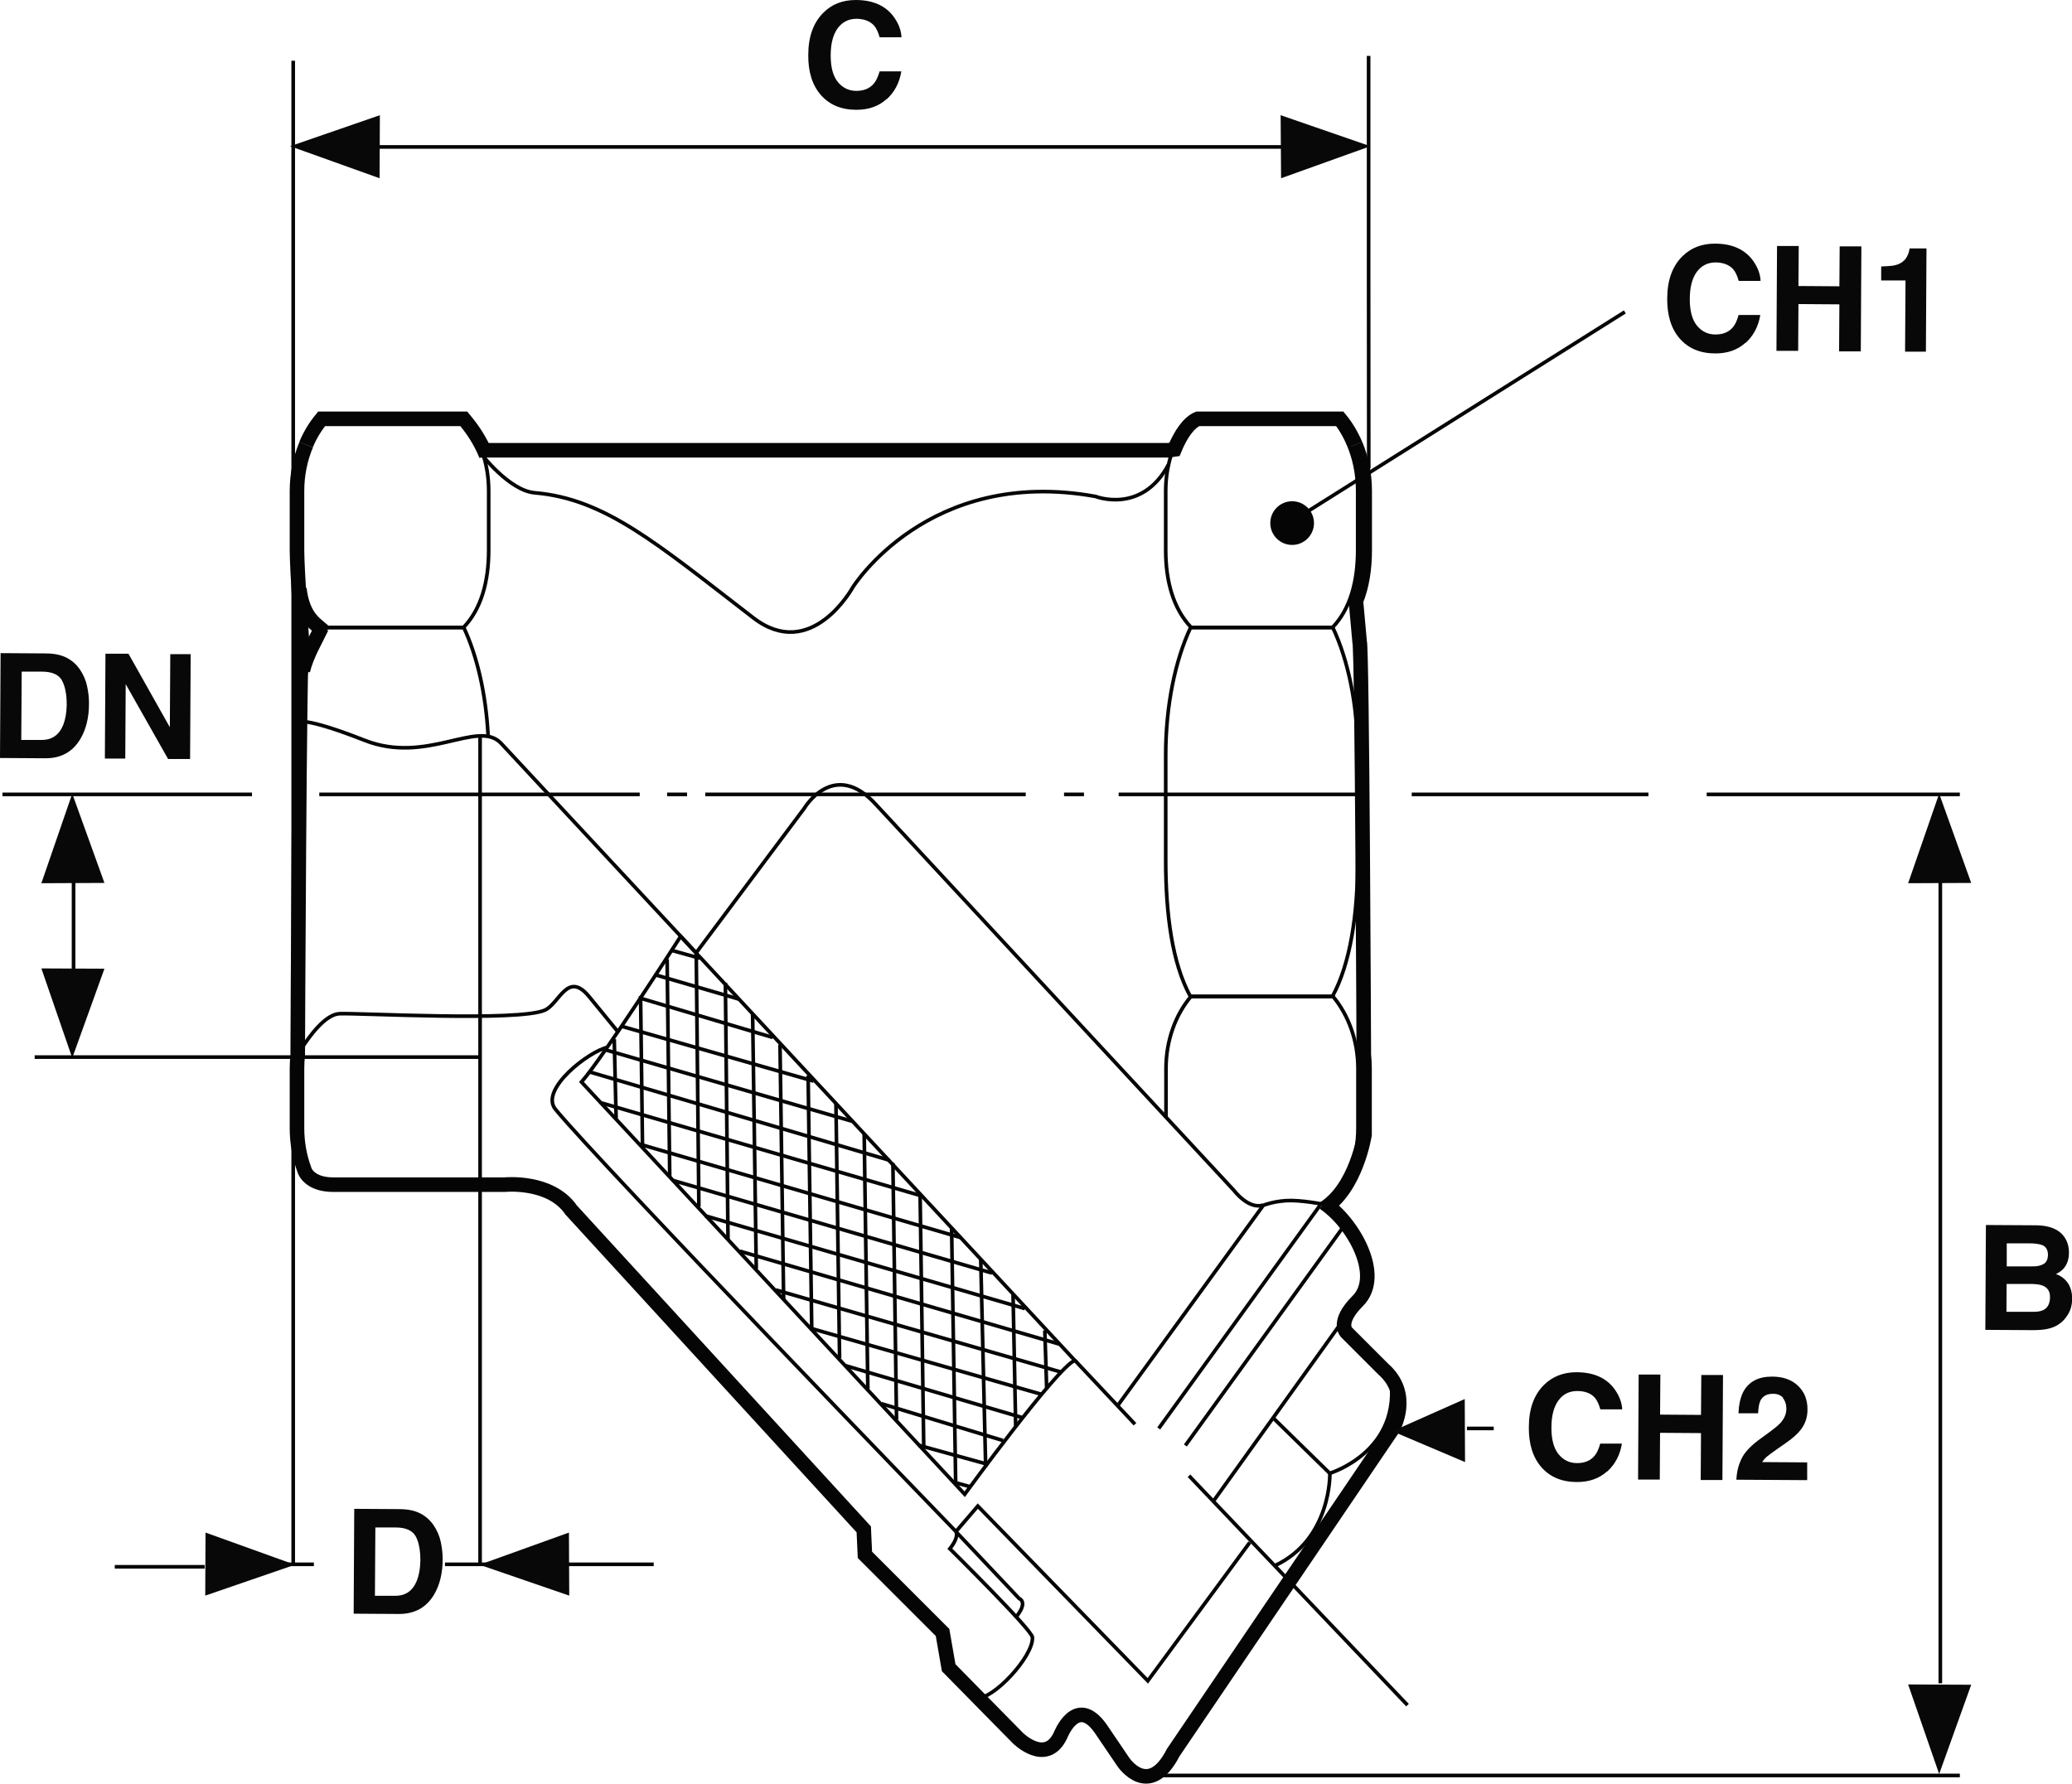 <?xml version="1.0" encoding="UTF-8"?>
<svg id="Layer_2" data-name="Layer 2" xmlns="http://www.w3.org/2000/svg" viewBox="0 0 142.25 122.48">
  <defs>
    <style>
      .cls-1, .cls-2 {
        fill: none;
        stroke: #050505;
        stroke-miterlimit: 10;
      }

      .cls-2 {
        stroke-width: .25px;
      }

      .cls-3 {
        fill: #050505;
      }

      .cls-4 {
        fill: #080808;
      }
    </style>
  </defs>
  <g>
    <path class="cls-2" d="M80.05,76.74v-3.36c0-1.93.65-3.69,1.71-4.95h9.76c1.05,1.27,1.71,3.02,1.71,4.95v4.09c0,2.12-.78,4.01-2.01,5.3,0,0-1.43-.31-2.53-.33-1.1-.02-1.96.33-1.96.33l-9.98,13.73"/>
    <path class="cls-2" d="M88.46,43.09h3.02c1.23-1.28,1.73-3.18,1.73-5.3v-4.09c0-1.93-.65-3.69-1.71-4.95h-9.76c-1.05,1.27-1.71,3.02-1.71,4.95v4.09c0,2.12.52,4.01,1.75,5.3h6.67Z"/>
    <path class="cls-2" d="M88.46,68.42h3.02c1.23-2.27,1.73-5.62,1.73-9.36v-7.22c0-3.42-.65-6.51-1.71-8.75h-9.76c-1.05,2.24-1.71,5.34-1.71,8.75v7.22c0,3.74.45,7.09,1.69,9.36h6.73Z"/>
  </g>
  <g>
    <path class="cls-2" d="M42.48,70.92l-2-2.44c-1.5-1.88-2.06.41-3.06.88-1.75.81-12.81.19-14.12.25-.97.05-2.06,1.55-2.57,2.35"/>
    <path class="cls-2" d="M22.13,43.09h9.69c1.23-1.28,1.73-3.18,1.73-5.3v-4.09c0-.97-.16-1.89-.46-2.73"/>
    <path class="cls-1" d="M20.55,40.42c.25,2.12,1.25,2.48,1.75,3"/>
    <path class="cls-2" d="M33.09,30.98c-.04-.12-.09-.25-.14-.37"/>
    <path class="cls-2" d="M21.05,46.05c-.27,1.1-.47,2.29-.58,3.55,0,0,.32-.43,4.57,1.24s7.73-1.44,9.33.17l13.42,14.42"/>
    <path class="cls-1" d="M22.08,43.09c-.41.87-1.02,1.86-1.29,2.96"/>
    <path class="cls-2" d="M33.51,50.51c-.15-2.88-.76-5.47-1.67-7.42h-9.76"/>
    <g>
      <path class="cls-1" d="M90.88,82.59c2,1.33,4.09,5,2.33,6.75-1.5,1.5-.75,2.17-.75,2.17l2.5,2.5c2,1.75.67,4.08.67,4.08l-15.08,22.25c-1.67,3.25-3.42.67-3.42.67l-1.58-2.33c-1.67-2.33-2.75.5-2.75.5-1,2.08-2.92.17-2.92.17l-4.75-4.83-.42-2.42-5.33-5.33-.08-1.75-20.08-21.92c-1.42-2.08-4.58-1.75-4.58-1.75h-11.75c-1.75,0-2-1.04-2-1.04-.32-.87-.5-1.83-.5-2.84v-4.09c0-.32.02-.63.05-.94,0,0,.11-28.1.29-28.39,0,0-.34-4.99-.34-6.25v-4.09c0-1.14.23-2.22.63-3.17"/>
      <path class="cls-1" d="M33.38,31.26c-.44-1.07-.97-1.82-1.54-2.5h-9.76c-.43.52-.8,1.12-1.07,1.78"/>
    </g>
    <path class="cls-1" d="M93.06,30.53c.4.95.63,2.03.63,3.17v4.09c0,1.27-.18,2.45-.6,3.48l.25,2.77c.18.29.29,28.39.29,28.39.03.31.05.62.05.94v4.55s-.56,3.67-2.81,5.08"/>
  </g>
  <path class="cls-2" d="M46.73,64.3s-5.37,8.38-6.81,10l26.31,28.31s6.37-8.75,7.56-9.19l-27.06-29.12Z"/>
  <line class="cls-2" x1="73.8" y1="93.42" x2="77.92" y2="97.8"/>
  <line class="cls-2" x1="32.96" y1="50.51" x2="32.96" y2="107.42"/>
  <line class="cls-2" x1="20.13" y1="4.17" x2="20.13" y2="107.42"/>
  <path class="cls-2" d="M93.96,3.84c0,11.05,0,20.4.01,28.33"/>
  <path class="cls-2" d="M47.8,65.42l7.42-9.92s2.03-3.44,4.92-.25l24.58,26.5s1,1.33,2,1"/>
  <path class="cls-2" d="M41.71,71.92c-1.25.25-4.69,2.89-3.58,4.25,3,3.67,27.5,29,27.5,29l1.5-1.75,11.67,12,7-9.5"/>
  <line class="cls-2" x1="96.63" y1="117.09" x2="81.63" y2="101.34"/>
  <line class="cls-2" x1="79.55" y1="98.09" x2="90.63" y2="82.76"/>
  <line class="cls-2" x1="81.38" y1="99.26" x2="92.46" y2="83.92"/>
  <line class="cls-2" x1="92.38" y1="90.42" x2="83.3" y2="103.09"/>
  <path class="cls-2" d="M87.46,97.42l3.83,3.75s5-1.5,4.17-6.67"/>
  <path class="cls-2" d="M91.3,101.17s.12,4.5-3.75,6.33"/>
  <line class="cls-2" x1="79.38" y1="121.92" x2="134.55" y2="121.92"/>
  <path class="cls-2" d="M80.21,31.92c-1.83,3.42-5,2.17-5,2.17-11.5-2.08-16.67,6.25-16.67,6.25,0,0-2.83,5.17-6.83,2.08-6.63-5.11-10.17-8.17-15-8.58-1.75-.15-3.67-2.67-3.67-2.67"/>
  <line class="cls-2" x1=".17" y1="54.55" x2="17.3" y2="54.55"/>
  <line class="cls-2" x1="21.92" y1="54.55" x2="43.92" y2="54.55"/>
  <line class="cls-2" x1="45.8" y1="54.55" x2="47.17" y2="54.55"/>
  <line class="cls-2" x1="48.42" y1="54.55" x2="70.42" y2="54.55"/>
  <line class="cls-2" x1="73.05" y1="54.55" x2="74.42" y2="54.55"/>
  <line class="cls-2" x1="76.8" y1="54.55" x2="93.05" y2="54.55"/>
  <line class="cls-2" x1="96.92" y1="54.55" x2="113.17" y2="54.55"/>
  <line class="cls-2" x1="117.17" y1="54.55" x2="134.55" y2="54.55"/>
  <line class="cls-2" x1="133.21" y1="60.09" x2="133.21" y2="115.59"/>
  <line class="cls-2" x1="20.42" y1="72.59" x2="33.05" y2="72.59"/>
  <line class="cls-2" x1="2.38" y1="72.59" x2="20.42" y2="72.59"/>
  <line class="cls-2" x1="5.05" y1="56.59" x2="5.05" y2="68.76"/>
  <line class="cls-2" x1="111.55" y1="21.42" x2="89.55" y2="35.26"/>
  <circle class="cls-3" cx="88.71" cy="35.92" r="1.5"/>
  <line class="cls-2" x1="24.38" y1="10.09" x2="91.55" y2="10.09"/>
  <line class="cls-2" x1="7.88" y1="107.59" x2="14.05" y2="107.59"/>
  <line class="cls-2" x1="19.55" y1="107.42" x2="21.55" y2="107.42"/>
  <line class="cls-2" x1="30.55" y1="107.42" x2="34.55" y2="107.42"/>
  <line class="cls-2" x1="38.88" y1="107.42" x2="44.88" y2="107.42"/>
  <line class="cls-2" x1="100.71" y1="98.09" x2="102.55" y2="98.09"/>
  <path class="cls-1" d="M32.96,30.92h47.23l.44-.06c.44-1.07,1-1.85,1.6-2.1h9.76c.43.52.79,1.12,1.07,1.78"/>
  <line class="cls-2" x1="42.17" y1="71.36" x2="42.3" y2="76.8"/>
  <line class="cls-2" x1="45.8" y1="65.86" x2="45.98" y2="80.8"/>
  <line class="cls-2" x1="47.8" y1="65.49" x2="47.98" y2="82.86"/>
  <line class="cls-2" x1="49.8" y1="67.49" x2="49.98" y2="85.11"/>
  <line class="cls-2" x1="51.67" y1="69.61" x2="51.92" y2="87.11"/>
  <line class="cls-2" x1="53.55" y1="71.74" x2="53.8" y2="89.24"/>
  <line class="cls-2" x1="55.48" y1="73.86" x2="55.73" y2="91.36"/>
  <line class="cls-2" x1="57.39" y1="75.77" x2="57.64" y2="93.27"/>
  <line class="cls-2" x1="59.33" y1="77.89" x2="59.58" y2="95.39"/>
  <line class="cls-2" x1="61.3" y1="79.86" x2="61.55" y2="97.49"/>
  <line class="cls-2" x1="63.17" y1="82.11" x2="63.42" y2="99.49"/>
  <line class="cls-2" x1="65.33" y1="84.27" x2="65.61" y2="101.8"/>
  <line class="cls-2" x1="67.33" y1="86.46" x2="67.67" y2="100.74"/>
  <line class="cls-2" x1="69.55" y1="88.92" x2="69.73" y2="97.92"/>
  <line class="cls-2" x1="71.73" y1="91.36" x2="71.86" y2="95.42"/>
  <polyline class="cls-2" points="53.05 71.24 43.98 68.55 44.11 78.67"/>
  <line class="cls-2" x1="50.73" y1="68.61" x2="44.92" y2="66.92"/>
  <line class="cls-2" x1="48.05" y1="65.8" x2="46.14" y2="65.27"/>
  <line class="cls-2" x1="55.86" y1="74.24" x2="42.73" y2="70.49"/>
  <line class="cls-2" x1="58.48" y1="76.99" x2="41.42" y2="72.05"/>
  <line class="cls-2" x1="61.05" y1="79.67" x2="40.48" y2="73.61"/>
  <line class="cls-2" x1="63.23" y1="82.11" x2="41.3" y2="75.74"/>
  <line class="cls-2" x1="65.98" y1="84.99" x2="44.05" y2="78.61"/>
  <line class="cls-2" x1="68.11" y1="87.42" x2="46.17" y2="81.05"/>
  <line class="cls-2" x1="70.36" y1="89.86" x2="48.42" y2="83.49"/>
  <line class="cls-2" x1="72.73" y1="92.3" x2="50.8" y2="85.92"/>
  <line class="cls-2" x1="72.92" y1="94.24" x2="53.26" y2="88.58"/>
  <line class="cls-2" x1="71.48" y1="95.74" x2="55.64" y2="91.21"/>
  <line class="cls-2" x1="70.23" y1="97.36" x2="58.01" y2="93.77"/>
  <line class="cls-2" x1="68.86" y1="98.92" x2="60.51" y2="96.39"/>
  <line class="cls-2" x1="67.8" y1="100.55" x2="63.05" y2="99.24"/>
  <line class="cls-2" x1="66.67" y1="102.11" x2="65.55" y2="101.8"/>
  <path class="cls-2" d="M69.71,111.09s.92-1,.25-1.33l-4.33-4.58s.25.33-.42,1.17c0,0,5.63,5.56,5.67,6.08.08,1.33-2.75,4.33-3.83,4.17"/>
  <polygon class="cls-4" points="26.06 12.24 19.92 10.04 26.08 7.91 26.06 12.24"/>
  <polygon class="cls-4" points="7.17 66.52 4.96 72.65 2.84 66.5 7.17 66.52"/>
  <polygon class="cls-4" points="7.17 60.63 4.96 54.5 2.84 60.65 7.17 60.63"/>
  <polygon class="cls-4" points="135.33 60.63 133.13 54.5 131 60.65 135.33 60.63"/>
  <polygon class="cls-4" points="135.33 115.69 133.13 121.82 131 115.67 135.33 115.69"/>
  <polygon class="cls-4" points="14.11 105.24 20.25 107.45 14.09 109.57 14.11 105.24"/>
  <polygon class="cls-4" points="39.06 105.24 32.92 107.45 39.08 109.57 39.06 105.24"/>
  <polygon class="cls-4" points="100.56 96.07 95.59 98.28 100.58 100.4 100.56 96.07"/>
  <polygon class="cls-4" points="87.95 12.24 94.08 10.04 87.92 7.91 87.95 12.24"/>
  <path class="cls-4" d="M60.86,6.81c-.54.49-1.23.73-2.06.73-1.04,0-1.85-.34-2.44-1.01-.59-.67-.88-1.59-.87-2.75,0-1.26.35-2.22,1.03-2.9C57.1.29,57.85,0,58.75,0c1.21,0,2.09.41,2.65,1.21.31.45.47.9.49,1.35h-1.5c-.1-.35-.22-.61-.37-.79-.27-.31-.68-.47-1.21-.48-.55,0-.98.22-1.3.65-.32.44-.48,1.06-.48,1.87,0,.81.16,1.41.49,1.82.33.4.75.61,1.27.61.53,0,.93-.17,1.21-.51.15-.18.28-.46.39-.83h1.49c-.13.79-.47,1.43-1.01,1.92Z"/>
  <path class="cls-4" d="M139.56,91.34l-3.26-.02.04-7.2,3.5.02c.88.02,1.51.28,1.87.78.22.31.33.67.33,1.1,0,.44-.12.79-.34,1.06-.12.15-.31.29-.55.41.37.13.64.35.83.64s.28.64.28,1.06c0,.43-.11.81-.33,1.14-.14.22-.31.41-.52.56-.23.17-.5.29-.82.36s-.66.09-1.02.09ZM139.55,88.17h-1.79s-.01,1.91-.01,1.91h1.77c.32.01.56-.03.74-.11.32-.15.48-.45.48-.9,0-.38-.15-.63-.46-.77-.17-.08-.41-.12-.73-.13ZM140.3,86.8c.2-.12.29-.33.3-.63,0-.33-.13-.56-.39-.67-.22-.08-.51-.12-.86-.12h-1.58s0,1.58,0,1.58h1.77c.32.01.57-.05.77-.17Z"/>
  <path class="cls-4" d="M27.38,110.83l-3.1-.02.04-7.2,3.1.02c.45,0,.82.06,1.11.16.5.17.91.48,1.22.92.25.36.42.75.51,1.17.09.42.13.81.13,1.19,0,.96-.2,1.77-.59,2.43-.53.89-1.33,1.33-2.42,1.33ZM28.53,105.48c-.23-.39-.69-.59-1.37-.59h-1.39s-.03,4.69-.03,4.69h1.39c.71.01,1.21-.34,1.49-1.04.15-.38.23-.84.24-1.37,0-.73-.11-1.3-.33-1.69Z"/>
  <g>
    <path class="cls-4" d="M3.1,52.07l-3.1-.02.04-7.2,3.1.02c.45,0,.82.06,1.11.16.5.17.91.48,1.22.92.25.36.42.75.51,1.17.09.42.13.81.13,1.19,0,.96-.2,1.77-.59,2.43-.53.89-1.33,1.34-2.42,1.33ZM4.25,46.71c-.23-.39-.69-.59-1.37-.59h-1.39s-.03,4.69-.03,4.69h1.39c.71.01,1.21-.34,1.49-1.03.15-.38.23-.84.24-1.37,0-.73-.11-1.3-.33-1.69Z"/>
    <path class="cls-4" d="M13.04,52.12h-1.5s-2.91-5.14-2.91-5.14l-.03,5.11h-1.4s.04-7.2.04-7.2h1.58s2.84,5.05,2.84,5.05l.03-5.02h1.4s-.04,7.2-.04,7.2Z"/>
  </g>
  <g>
    <path class="cls-4" d="M119.83,23.54c-.54.49-1.23.73-2.06.73-1.04,0-1.85-.34-2.44-1.01-.59-.67-.88-1.59-.87-2.75,0-1.26.35-2.22,1.03-2.9.59-.59,1.34-.88,2.24-.88,1.21,0,2.09.41,2.65,1.21.31.45.47.9.49,1.35h-1.5c-.1-.35-.22-.61-.37-.79-.27-.31-.68-.47-1.21-.48-.55,0-.98.22-1.3.65-.32.44-.48,1.06-.48,1.87,0,.81.16,1.41.49,1.82.33.4.75.61,1.27.61.53,0,.93-.17,1.21-.51.15-.18.28-.46.38-.83h1.49c-.13.79-.47,1.43-1.01,1.92Z"/>
    <path class="cls-4" d="M126.26,24.11l.02-3.21-2.81-.02-.02,3.21h-1.49s.04-7.2.04-7.2h1.49s-.02,2.75-.02,2.75l2.81.02.02-2.74h1.49s-.04,7.21-.04,7.21h-1.49Z"/>
    <path class="cls-4" d="M132.22,24.15h-1.43s.03-4.89.03-4.89h-1.67s0-.96,0-.96c.44-.02.75-.04.92-.08.28-.06.51-.18.69-.37.12-.13.21-.3.28-.51.04-.13.05-.22.06-.28h1.16s-.04,7.09-.04,7.09Z"/>
  </g>
  <g>
    <path class="cls-4" d="M110.33,101.04c-.54.49-1.23.73-2.06.73-1.04,0-1.85-.34-2.44-1.01-.59-.67-.88-1.59-.87-2.75,0-1.26.35-2.22,1.03-2.9.59-.59,1.34-.88,2.24-.88,1.21,0,2.09.41,2.65,1.21.31.45.47.9.49,1.34h-1.5c-.1-.35-.22-.61-.37-.79-.27-.31-.68-.47-1.21-.47-.55,0-.98.21-1.3.65s-.48,1.06-.48,1.87c0,.81.16,1.41.49,1.82.33.4.75.61,1.27.61.53,0,.93-.17,1.21-.51.15-.18.28-.46.38-.83h1.49c-.13.79-.47,1.43-1.01,1.92Z"/>
    <path class="cls-4" d="M116.76,101.62l.02-3.21-2.81-.02-.02,3.21h-1.49s.04-7.21.04-7.21h1.49s-.02,2.75-.02,2.75l2.81.02.02-2.74h1.49s-.04,7.21-.04,7.21h-1.49Z"/>
    <path class="cls-4" d="M122.44,96.01c-.17-.2-.4-.3-.71-.3-.42,0-.71.15-.87.47-.09.18-.14.47-.16.87h-1.35c.03-.61.14-1.1.33-1.47.38-.71,1.04-1.05,1.98-1.05.75,0,1.34.21,1.78.63.44.42.66.97.65,1.65,0,.52-.16.99-.48,1.39-.21.27-.54.57-1.02.9l-.56.39c-.35.25-.59.42-.72.53s-.24.24-.33.38l3.09.02v1.22s-4.86-.03-4.86-.03c.02-.51.13-.97.33-1.39.2-.47.67-.97,1.41-1.49.64-.46,1.06-.78,1.25-.98.29-.31.44-.64.44-1.01,0-.3-.08-.55-.25-.75Z"/>
  </g>
</svg>